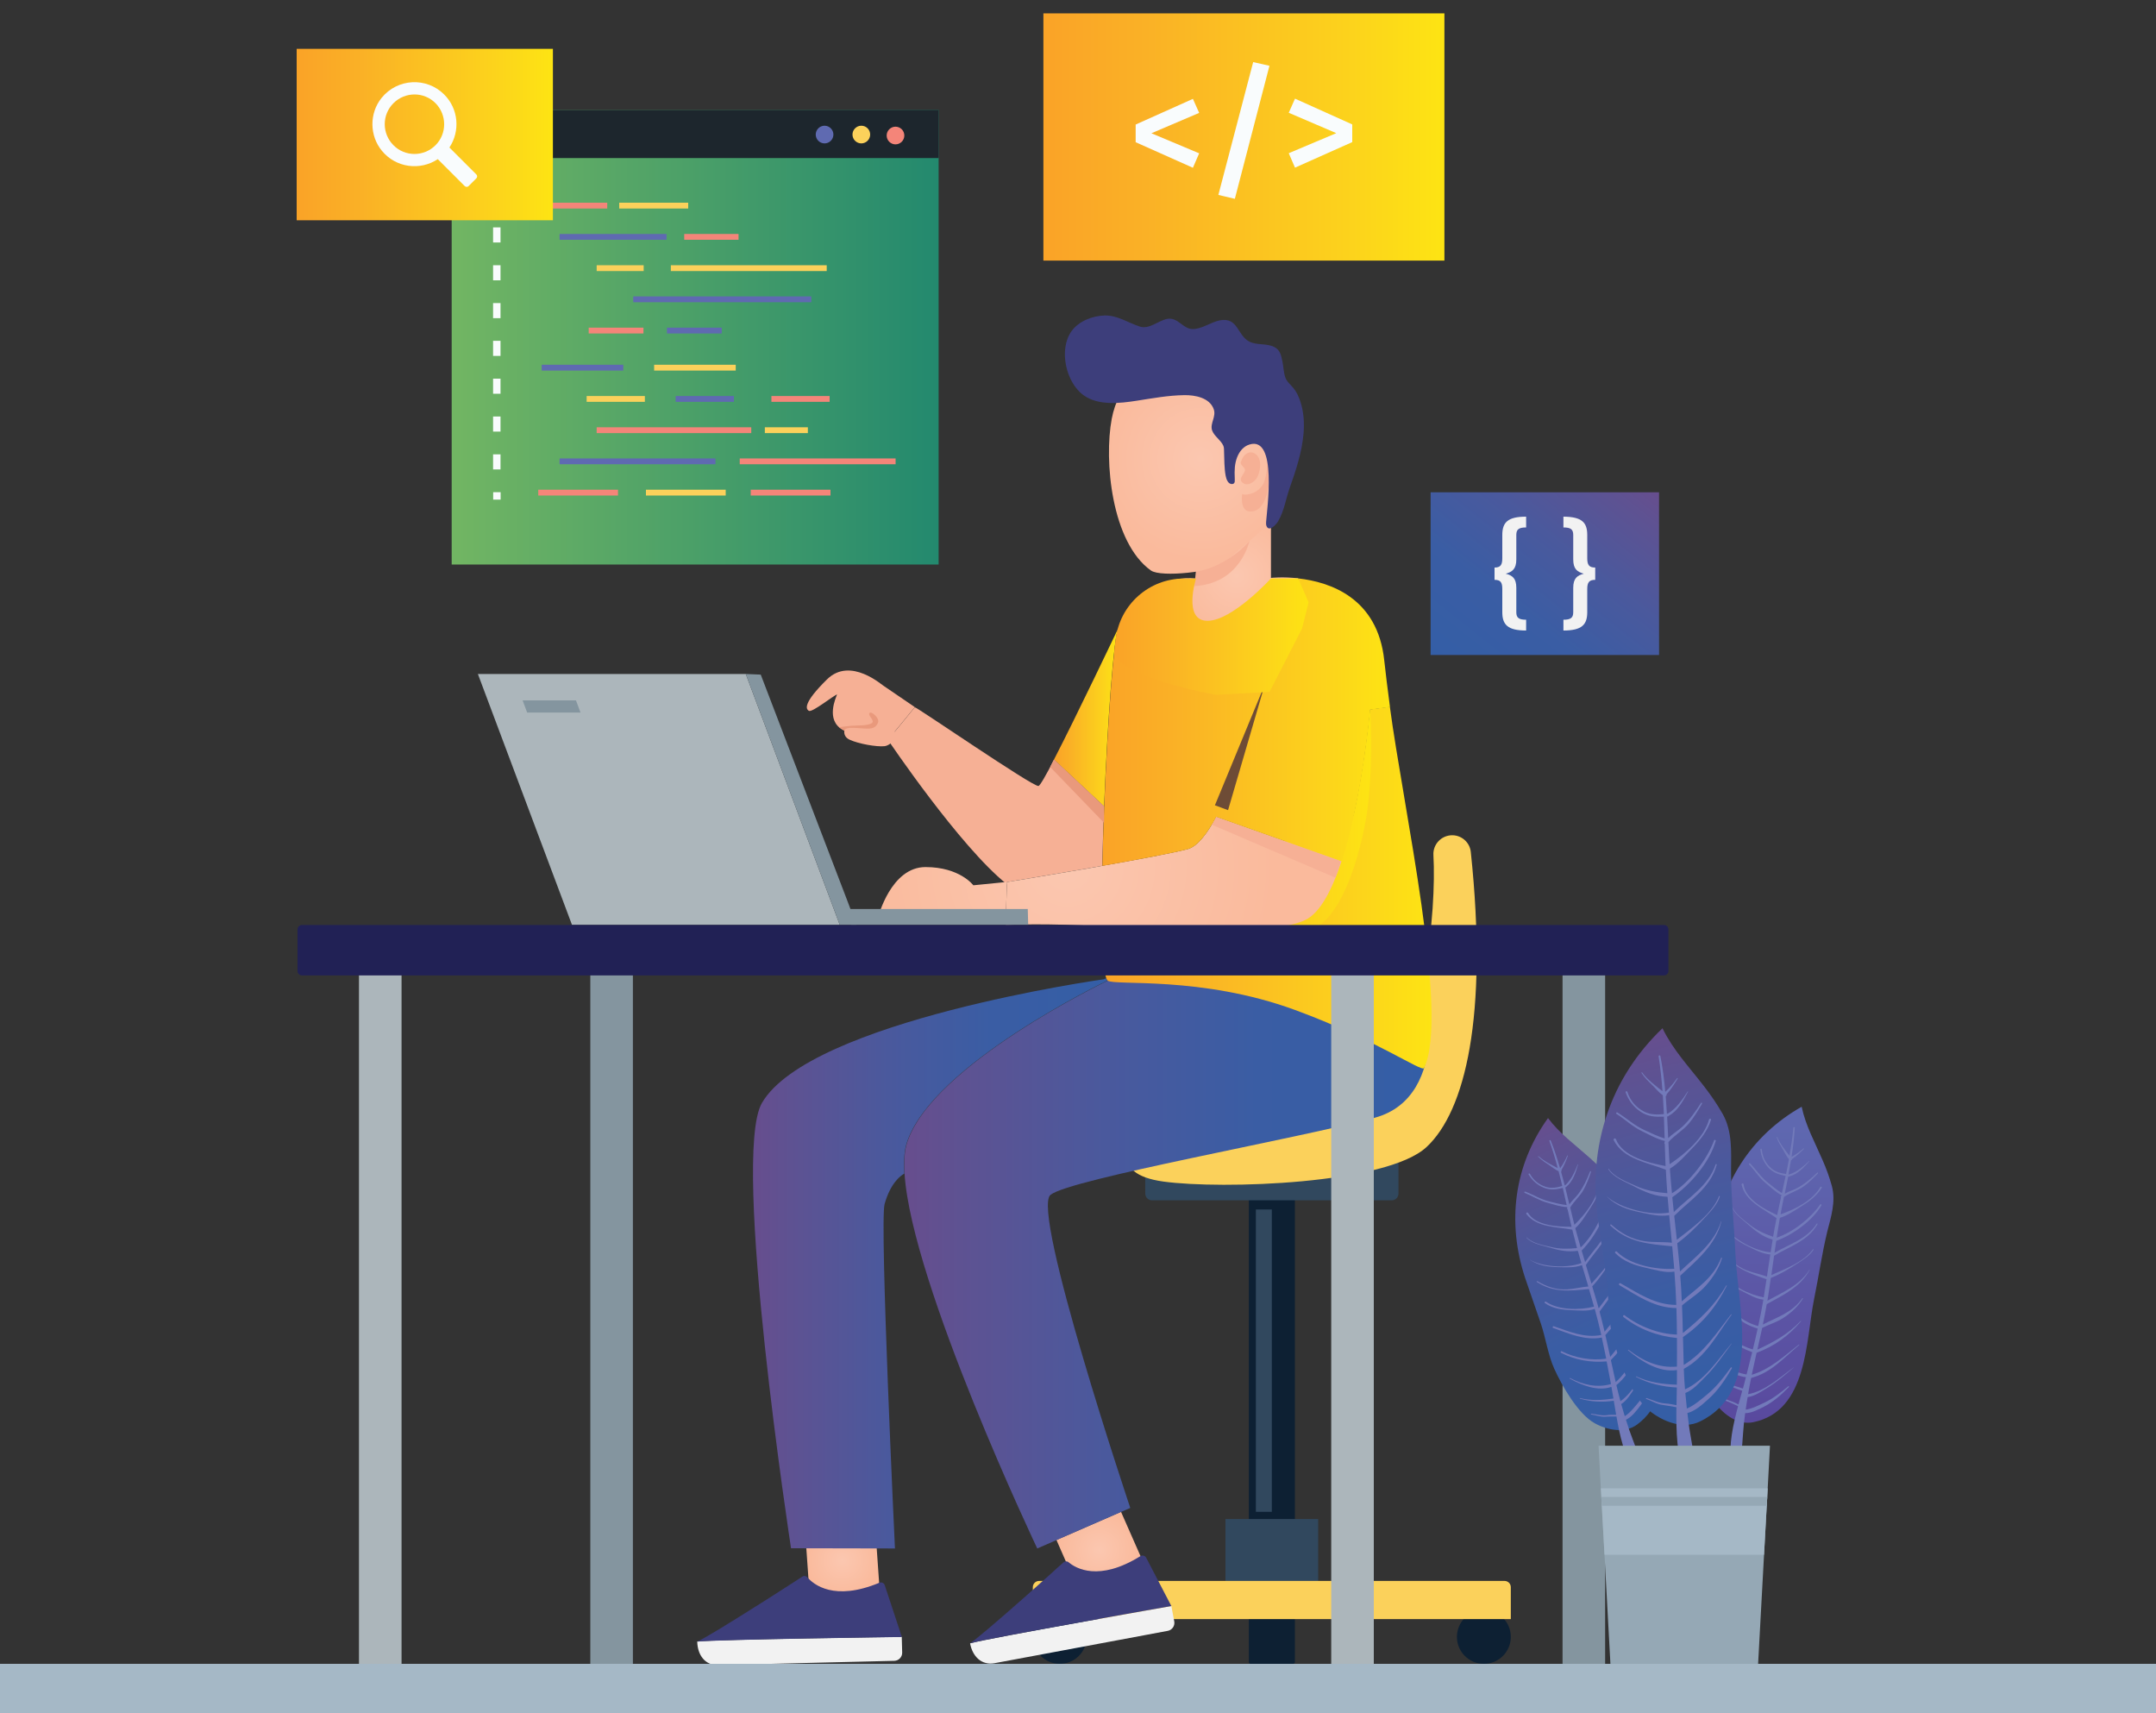 <svg xmlns="http://www.w3.org/2000/svg" xmlns:xlink="http://www.w3.org/1999/xlink" id="Layer_1" x="0px" y="0px" viewBox="0 0 2000 1588.9" style="enable-background:new 0 0 2000 1588.9;" xml:space="preserve"><rect x="0" y="0" width="2000" height="1588.9" fill="#333333" stroke="none"/><style type="text/css">	.st0{fill:url(#SVGID_1_);}	.st1{fill:#1D262D;}	.st2{fill:#5F6AB1;}	.st3{fill:#FBD15B;}	.st4{fill:#F48579;}	.st5{fill:#F9FCFD;}	.st6{fill:url(#SVGID_2_);}	.st7{fill:url(#SVGID_3_);}	.st8{fill:#F2F2F2;}	.st9{fill:url(#SVGID_4_);}	.st10{fill:url(#SVGID_5_);}	.st11{fill:url(#SVGID_6_);}	.st12{fill:#F6B095;}	.st13{fill:#3D3E7B;}	.st14{fill:#0D2033;}	.st15{fill:#31485E;}	.st16{fill:url(#SVGID_7_);}	.st17{fill:url(#SVGID_8_);}	.st18{fill:url(#SVGID_9_);}	.st19{fill:url(#SVGID_10_);}	.st20{fill:url(#SVGID_11_);}	.st21{fill:url(#SVGID_12_);}	.st22{fill:url(#SVGID_13_);}	.st23{fill:url(#SVGID_14_);}	.st24{fill:#E9997C;}	.st25{fill:url(#SVGID_15_);}	.st26{fill:url(#SVGID_16_);}	.st27{fill:#6E4C36;}	.st28{fill:url(#SVGID_17_);}	.st29{fill:#ACB6BB;}	.st30{fill:#84959F;}	.st31{fill:none;}	.st32{fill:#212155;}	.st33{fill:#A5B8C6;}	.st34{fill:url(#SVGID_18_);}	.st35{fill:#727ABA;}	.st36{fill:url(#SVGID_19_);}	.st37{fill:url(#SVGID_20_);}	.st38{fill:#95A8B5;}</style><g>	<g>		<g>			<g>									<linearGradient id="SVGID_1_" gradientUnits="userSpaceOnUse" x1="419" y1="1289.623" x2="870.7" y2="1289.623" gradientTransform="matrix(1 0 0 -1 0 1602.446)">					<stop offset="1.229091e-02" style="stop-color:#71B563"></stop>					<stop offset="1" style="stop-color:#23896E"></stop>				</linearGradient>				<rect x="419" y="102" class="st0" width="451.7" height="421.6"></rect>			</g>			<g>				<rect x="419" y="102" class="st1" width="451.7" height="44.6"></rect>			</g>			<g>				<g>					<path class="st2" d="M773.1,124.8c0,4.5-3.7,8.2-8.2,8.2s-8.2-3.7-8.2-8.2s3.7-8.2,8.2-8.2      C769.4,116.6,773.1,120.3,773.1,124.8z"></path>				</g>				<g>					<path class="st3" d="M807.2,124.8c0,4.5-3.7,8.2-8.2,8.2s-8.2-3.7-8.2-8.2s3.7-8.2,8.2-8.2      C803.6,116.6,807.2,120.3,807.2,124.8z"></path>				</g>				<g>					<path class="st4" d="M838.9,125.7c0,4.5-3.7,8.2-8.2,8.2s-8.2-3.7-8.2-8.2s3.7-8.2,8.2-8.2S838.9,121.1,838.9,125.7z"></path>				</g>			</g>			<g>				<g>					<g>						<rect x="499.3" y="188" class="st4" width="64" height="5.4"></rect>					</g>					<g>						<rect x="574.4" y="188" class="st3" width="64" height="5.4"></rect>					</g>					<g>						<rect x="519.1" y="217" class="st2" width="99.2" height="5.4"></rect>					</g>					<g>						<rect x="634.7" y="217" class="st4" width="50.4" height="5.4"></rect>					</g>					<g>						<rect x="553.5" y="246" class="st3" width="43.6" height="5.4"></rect>					</g>					<g>						<rect x="622.3" y="246" class="st3" width="144.6" height="5.4"></rect>					</g>					<g>						<rect x="587.4" y="274.9" class="st2" width="165.2" height="5.4"></rect>					</g>					<g>						<rect x="546.1" y="303.9" class="st4" width="50.8" height="5.4"></rect>					</g>					<g>						<rect x="618.7" y="303.9" class="st2" width="50.8" height="5.4"></rect>					</g>				</g>				<g>					<g>						<rect x="499.3" y="454.2" class="st4" width="74" height="5.4"></rect>					</g>					<g>						<rect x="599.2" y="454.2" class="st3" width="74" height="5.4"></rect>					</g>					<g>						<rect x="696.4" y="454.2" class="st4" width="74" height="5.4"></rect>					</g>					<g>						<rect x="519.1" y="425.2" class="st2" width="144.6" height="5.4"></rect>					</g>					<g>						<rect x="686.2" y="425.2" class="st4" width="144.6" height="5.4"></rect>					</g>					<g>						<rect x="553.5" y="396.3" class="st4" width="143.4" height="5.4"></rect>					</g>					<g>						<rect x="709.5" y="396.3" class="st3" width="39.9" height="5.4"></rect>					</g>					<g>						<rect x="544.2" y="367.3" class="st3" width="54" height="5.4"></rect>					</g>					<g>						<rect x="626.8" y="367.3" class="st2" width="54" height="5.4"></rect>					</g>					<g>						<rect x="715.6" y="367.3" class="st4" width="54" height="5.4"></rect>					</g>					<g>						<rect x="606.8" y="338.3" class="st3" width="75.7" height="5.4"></rect>					</g>					<g>						<rect x="502.5" y="338.3" class="st2" width="75.7" height="5.4"></rect>					</g>				</g>			</g>			<g>				<g>					<g>						<rect x="457.5" y="182.9" class="st5" width="6.9" height="6.9"></rect>					</g>				</g>				<g>					<g>						<path class="st5" d="M464.3,435.4h-6.9v-14h6.9V435.4z M464.3,400.3h-6.9v-14h6.9V400.3z M464.3,365.2h-6.9v-14h6.9V365.2z        M464.3,330.1h-6.9v-14h6.9V330.1z M464.3,295.1h-6.9v-14h6.9V295.1z M464.3,260h-6.9v-14h6.9V260z M464.3,224.9h-6.9v-14h6.9       V224.9z"></path>					</g>				</g>				<g>					<g>						<rect x="457.5" y="456.5" class="st5" width="6.9" height="6.9"></rect>					</g>				</g>			</g>		</g>		<g>			<g>									<linearGradient id="SVGID_2_" gradientUnits="userSpaceOnUse" x1="967.9" y1="1475.373" x2="1339.9" y2="1475.373" gradientTransform="matrix(1 0 0 -1 0 1602.446)">					<stop offset="1.385225e-07" style="stop-color:#FAA327"></stop>					<stop offset="0.254" style="stop-color:#FAB126"></stop>					<stop offset="0.769" style="stop-color:#FCD31C"></stop>					<stop offset="1" style="stop-color:#FDE413"></stop>				</linearGradient>				<rect x="967.9" y="12.4" class="st6" width="372" height="229.3"></rect>			</g>			<g>				<path class="st5" d="M1112.4,104.7l-44.3,18.9l44.3,18.6l-5.8,13.4l-53.1-23.7v-16.4l53.1-23.8L1112.4,104.7z"></path>				<path class="st5" d="M1177.6,61l-32.1,123.4l-15.3-3.6l32.3-123.2L1177.6,61z"></path>				<path class="st5" d="M1254.4,115.4v16.4l-53.1,23.7l-5.8-13.4l44.1-18.6l-44.1-18.9l5.8-13.1L1254.4,115.4z"></path>			</g>		</g>		<g>			<g>									<linearGradient id="SVGID_3_" gradientUnits="userSpaceOnUse" x1="1510.706" y1="1168.267" x2="1355.394" y2="972.479" gradientTransform="matrix(1 0 0 -1 0 1602.446)">					<stop offset="1.229066e-02" style="stop-color:#664E8E"></stop>					<stop offset="0.106" style="stop-color:#5E5292"></stop>					<stop offset="0.382" style="stop-color:#4A599D"></stop>					<stop offset="0.672" style="stop-color:#3A5DA4"></stop>					<stop offset="0.993" style="stop-color:#345EA6"></stop>				</linearGradient>				<rect x="1327.1" y="456.6" class="st7" width="211.9" height="150.9"></rect>			</g>			<g>				<path class="st8" d="M1415.7,489.2c-6.8,0-9.1,1.8-9.1,6.9v22.7c0,8.9-3.7,11.6-9.8,13.3c6.2,1.6,9.8,4.3,9.8,13.1v22.7     c0,5.1,2.4,6.9,9.1,6.9v10c-17.2,0-22.1-5.5-22.1-17v-21.5c0-6.2-1.6-8.5-7.2-8.5v-11.4c5.6,0,7.2-2.5,7.2-8.7v-21.5     c0-11.6,4.9-17,22.1-17V489.2z"></path>				<path class="st8" d="M1472.4,496.2v21.5c0,6.2,1.6,8.7,7.4,8.7v11.4c-5.7,0-7.4,2.4-7.4,8.5v21.5c0,11.5-4.9,17-22.1,17v-10     c6.7,0,9.1-1.8,9.1-6.9v-22.7c0-8.8,3.7-11.5,9.8-13.1c-6.2-1.7-9.8-4.4-9.8-13.3v-22.7c0-5.1-2.3-6.9-9.1-6.9v-10     C1467.6,479.3,1472.4,484.7,1472.4,496.2z"></path>			</g>		</g>		<g>			<g>									<linearGradient id="SVGID_4_" gradientUnits="userSpaceOnUse" x1="275.2" y1="1477.623" x2="512.9" y2="1477.623" gradientTransform="matrix(1 0 0 -1 0 1602.446)">					<stop offset="1.385225e-07" style="stop-color:#FAA327"></stop>					<stop offset="0.254" style="stop-color:#FAB126"></stop>					<stop offset="0.769" style="stop-color:#FCD31C"></stop>					<stop offset="1" style="stop-color:#FDE413"></stop>				</linearGradient>				<rect x="275.2" y="45.3" class="st9" width="237.7" height="159"></rect>			</g>			<g>				<g>					<path class="st5" d="M353.9,90.9c-11.4,14.2-11.2,35,0.4,49c13.1,15.9,35.6,18.5,51.8,7.7l24.9,24.9c1.1,1.1,2.8,1.1,3.8,0l7-7      c1.1-1.1,1.1-2.8,0-3.8l-24.9-24.9c10.1-15.2,8.5-35.9-4.9-49.2C395.8,71.4,368.7,72.5,353.9,90.9z M404,134.7      c-10.8,10.8-28.3,10.8-39,0c-10.8-10.8-10.8-28.3,0-39c10.8-10.8,28.3-10.8,39,0S414.7,124,404,134.7z"></path>				</g>			</g>		</g>		<g>			<g>									<radialGradient id="SVGID_5_" cx="1147.289" cy="1068.523" r="59.871" gradientTransform="matrix(1 0 0 -1 0 1602.446)" gradientUnits="userSpaceOnUse">					<stop offset="0" style="stop-color:#FBC7B0"></stop>					<stop offset="1" style="stop-color:#FABA9C"></stop>				</radialGradient>				<path class="st10" d="M1204.3,536.4c-0.5,5.3-7.7,60.1-64.1,60.1c-59.2,0-49.3-58.6-49.3-58.6l-0.1-0.4c5.8-1.2,12-1.6,18.6-0.9     v-27.7l67.2-37.6h2.4V536C1179.1,536,1189.7,534.7,1204.3,536.4z"></path>				<g>					<g id="XMLID_43_">						<g>															<radialGradient id="SVGID_6_" cx="1068.282" cy="1079.92" r="94.365" gradientTransform="matrix(0.978 -0.21 -0.21 -0.978 295.705 1706.131)" gradientUnits="userSpaceOnUse">								<stop offset="0" style="stop-color:#FBC7B0"></stop>								<stop offset="1" style="stop-color:#FABA9C"></stop>							</radialGradient>							<path class="st11" d="M1171.7,347.4c9.5,9.7,16.7,22.2,20.2,37.4c6.5,28.5,0.4,58.6-7.9,86c-1.4,4.7-3,9.4-5.9,13.4        c-2.1,2.8-4.7,5.1-7.4,7.4c-11.9,10.4-23.9,20.8-35.8,31.3c-8.1,7.1-57.8,13-67.3,6.2c-36.6-26.2-43.6-102-36.3-140.7        C1043.4,324.1,1126,301.1,1171.7,347.4z"></path>						</g>					</g>					<path class="st12" d="M1151.1,429.7c0.5-6.2,6.8-13,13.2-8.9c6.6,4.2,5.1,15.1,2.3,21.2c-2.1,4.7-9.3,9.9-14.2,5.5      c-4.1-3.7,2.3-8.1,2.5-11.4c0.2-3-5.9-5.2-3.4-8.5"></path>					<path class="st12" d="M1152.3,458.3c6.7,2,18-3.1,20.8-12.4c2.9-9.3,2.6-19.9,2.6-19.9s3.4,8.4,1.6,21.9s-6.5,26.4-17.1,26.6      C1149.6,474.7,1152.3,458.3,1152.3,458.3z"></path>					<path class="st13" d="M1144.1,448.7c-0.2,0.1-0.5,0.2-0.7,0.2c-4.1,0.6-5.8-4.4-6.4-7.5c-1.4-7.3-1.2-14.7-1.5-22.1      c-0.1-1.8,0.1-4.2-0.7-5.9c-2.3-5.3-8.5-8.8-10.4-14.2c-2.2-6.4,4-12.7,1.5-19.7c-3.8-10.7-17.5-13.2-27.4-13      c-14.9,0.2-29.4,2.9-44.2,5.2c-15.5,2.4-35.4,4.7-49.1-5.1c-16.5-11.8-23.4-42.7-11.1-59.6c6.7-9.2,19.4-14.1,30.6-14.4      c11.8-0.3,21.8,6.8,32.7,10.3c8.6,2.8,17-5.4,25.1-7.1c10.1-2,14.5,9,23.4,9.4c8.7,0.3,17.3-6.5,25.8-8.1      c16.9-3.1,15.9,13.9,27.2,19.7c7,3.6,16.2,1.4,23.3,5.1c5.4,2.8,6.2,7.7,7.4,13.2c1,4.8,1.1,10.3,2.7,14.9      c1.4,4.1,4.9,6.7,7.5,9.9c2.9,3.5,4.8,7.6,6.3,12c3.3,9.7,4,20.2,3.1,30.4c-1.5,17.1-7,33.9-12.7,49.9      c-3.7,10.4-5.1,21.3-10.8,31.2c-1.5,2.7-8.3,10.4-10.8,4.6c-0.5-1.2-0.5-2.6-0.4-4c0.7-10.8,10.8-80-15.5-71.7      c-5.5,1.7-9.2,6.3-11.3,11.6c-2.5,6.3-2.6,12.6-2.3,19.2c0,0.9,0.1,1.9,0,2.8C1145.5,446.9,1145.2,448.1,1144.1,448.7z"></path>				</g>			</g>			<path class="st12" d="M1109.5,530.2c29.8-4.8,49.5-28.4,49.5-28.4s-8.1,39.7-51.3,41.8L1109.5,530.2z"></path>			<g>				<path class="st14" d="M1158.5,1071.9h42.7v415.8c0,0.9-0.7,1.6-1.6,1.6h-39.5c-0.9,0-1.6-0.7-1.6-1.6V1071.9z"></path>				<path class="st15" d="M1062.3,1077.7h235v29.3c0,3.5-2.8,6.3-6.3,6.3h-222.3c-3.5,0-6.3-2.8-6.3-6.3L1062.3,1077.7     L1062.3,1077.7z"></path>				<g>					<path class="st14" d="M1158.5,1440.7h42.7v100.9c0,0.9-0.7,1.6-1.6,1.6h-39.5c-0.9,0-1.6-0.7-1.6-1.6V1440.7z"></path>					<path class="st14" d="M958.1,1518.2c0,13.8,11.2,25,25,25s25-11.2,25-25s-11.2-25-25-25S958.1,1504.4,958.1,1518.2z"></path>					<path class="st14" d="M1351.5,1518.2c0,13.8,11.2,25,25,25s25-11.2,25-25s-11.2-25-25-25S1351.5,1504.4,1351.5,1518.2z"></path>					<rect x="1136.8" y="1408.9" class="st15" width="86" height="75.1"></rect>					<path class="st3" d="M958.1,1501.7h443.4v-29.6c0-3.2-2.6-5.8-5.8-5.8H963.9c-3.2,0-5.8,2.6-5.8,5.8L958.1,1501.7L958.1,1501.7      z"></path>				</g>				<rect x="1165" y="1121.8" class="st15" width="14.8" height="280.4"></rect>			</g>			<path class="st3" d="M1347.7,774.7c-10.3-0.3-18.6,8.2-18,18.4c2.9,50.9-7.9,175-55.3,217.4c-58,51.8-222.2,44.7-222.2,44.7    s-27.1,33.3,27.1,40.7c54.3,7.4,207.2,2.5,244.1-32.1c35.8-33.4,57.1-121,41-273.4C1363.6,781.8,1356.5,775,1347.7,774.7    L1347.7,774.7z"></path>			<g id="XMLID_42_">				<g>											<radialGradient id="SVGID_7_" cx="1019.75" cy="164.823" r="37.638" gradientTransform="matrix(1 0 0 -1 0 1602.446)" gradientUnits="userSpaceOnUse">						<stop offset="0" style="stop-color:#FBC7B0"></stop>						<stop offset="1" style="stop-color:#FABA9C"></stop>					</radialGradient>					<polygon class="st16" points="1039.9,1402.2 1059.5,1446.7 999.6,1473 980,1428.3      "></polygon>											<linearGradient id="SVGID_8_" gradientUnits="userSpaceOnUse" x1="838.826" y1="430.723" x2="1326.676" y2="430.723" gradientTransform="matrix(1 0 0 -1 0 1602.446)">						<stop offset="1.229066e-02" style="stop-color:#664E8E"></stop>						<stop offset="0.106" style="stop-color:#5E5292"></stop>						<stop offset="0.382" style="stop-color:#4A599D"></stop>						<stop offset="0.672" style="stop-color:#3A5DA4"></stop>						<stop offset="0.993" style="stop-color:#345EA6"></stop>					</linearGradient>					<path class="st17" d="M1322.2,907.2c-3.7,7.4-269.6,0.1-294.7,2.4c0,0-162.8,77.7-186.1,150.4c-2.4,7.3-3,17-2.3,28.6      c6.5,102.4,123.1,347.6,123.1,347.6l17.9-7.8l59.9-26.1l8.5-3.7c0,0-92.5-275.6-74-290.4s228.1-51.8,300.8-71.5      C1348.1,1016.9,1322.2,907.2,1322.2,907.2z"></path>											<radialGradient id="SVGID_9_" cx="781.4" cy="155.373" r="34.283" gradientTransform="matrix(1 0 0 -1 0 1602.446)" gradientUnits="userSpaceOnUse">						<stop offset="0" style="stop-color:#FBC7B0"></stop>						<stop offset="1" style="stop-color:#FABA9C"></stop>					</radialGradient>					<polygon class="st18" points="811.7,1413.6 816.4,1480.6 751.1,1480.6 746.4,1413.5      "></polygon>											<linearGradient id="SVGID_10_" gradientUnits="userSpaceOnUse" x1="698.505" y1="430.673" x2="1027.3" y2="430.673" gradientTransform="matrix(1 0 0 -1 0 1602.446)">						<stop offset="1.229066e-02" style="stop-color:#664E8E"></stop>						<stop offset="0.106" style="stop-color:#5E5292"></stop>						<stop offset="0.382" style="stop-color:#4A599D"></stop>						<stop offset="0.672" style="stop-color:#3A5DA4"></stop>						<stop offset="0.993" style="stop-color:#345EA6"></stop>					</linearGradient>					<path class="st19" d="M1026.1,907.3l-2.4,1c0,0-272.5,38.2-316.9,114.7c-28.9,49.7,27,413,27,413l96.4,0.2      c0,0-14.4-302.6-9.6-319.5c5.4-19.2,14.6-26.2,18.3-28.2c-0.7-11.5-0.1-21.2,2.3-28.6c23.4-72.7,186.1-150.4,186.1-150.4      C1026.9,909.2,1026.5,908.4,1026.1,907.3z"></path>											<linearGradient id="SVGID_11_" gradientUnits="userSpaceOnUse" x1="1022.2" y1="779.186" x2="1327.987" y2="779.186" gradientTransform="matrix(1 0 0 -1 0 1602.446)">						<stop offset="1.385225e-07" style="stop-color:#FAA327"></stop>						<stop offset="0.254" style="stop-color:#FAB126"></stop>						<stop offset="0.769" style="stop-color:#FCD31C"></stop>						<stop offset="1" style="stop-color:#FDE413"></stop>					</linearGradient>					<path class="st20" d="M1289.3,655.5L1271,658c0,0-4.4,49.3-15.3,98.5l-227.6,86.4l-3.1,16.5c-1-0.1-1.9-0.1-2.8-0.2      c0.1,3.4,0.1,6.7,0.2,9.8c0.5,19,1.8,32.7,3.8,38.2c0.4,1.1,0.8,1.9,1.3,2.3c6.2,5,86.7-4.7,173.7,27.2      c75.5,27.7,117.8,58,119.8,53.9C1344.7,941.4,1301.5,747.9,1289.3,655.5z"></path>											<linearGradient id="SVGID_12_" gradientUnits="userSpaceOnUse" x1="1022.1" y1="837.533" x2="1271.91" y2="837.533" gradientTransform="matrix(1 0 0 -1 0 1602.446)">						<stop offset="1.385225e-07" style="stop-color:#FAA327"></stop>						<stop offset="0.254" style="stop-color:#FAB126"></stop>						<stop offset="0.769" style="stop-color:#FCD31C"></stop>						<stop offset="1" style="stop-color:#FDE413"></stop>					</linearGradient>					<path class="st21" d="M1265.5,768.4c-6.1,29.1-21.8,87.2-52.5,94.9c-40.2,10.2-117.9,9.7-190.7,5.8c-0.1-3.1-0.1-6.4-0.2-9.8      c0.9,0.1,1.8,0.1,2.8,0.2l3.1-16.5l227.6-86.4c10.9-49.3,15.3-98.5,15.3-98.5s0,0.3,0.1,0.8      C1271.5,666.5,1274.6,725.4,1265.5,768.4z"></path>											<linearGradient id="SVGID_13_" gradientUnits="userSpaceOnUse" x1="977.7" y1="937.073" x2="1037.3" y2="937.073" gradientTransform="matrix(1 0 0 -1 0 1602.446)">						<stop offset="1.385225e-07" style="stop-color:#FAA327"></stop>						<stop offset="0.254" style="stop-color:#FAB126"></stop>						<stop offset="0.769" style="stop-color:#FCD31C"></stop>						<stop offset="1" style="stop-color:#FDE413"></stop>					</linearGradient>					<path class="st22" d="M1037.3,582.8c-4.1,7.4-9.9,86.6-13.1,165.1l-46.5-43.4C997.5,666.3,1037.3,582.8,1037.3,582.8z"></path>					<path class="st12" d="M1009.4,805.4c-39.3,6.8-75.4,12.7-75.4,12.7l-0.1,1.9c-43.7-34.9-110.2-133.8-110.2-133.8      s19.9-23.9,24.9-30.2c0.7-1,109.2,73.7,114.7,73c1.4-0.1,7-9.9,14.4-24.4l46.5,43.4c-0.7,18.7-1.3,37.4-1.7,55      C1018.2,803.8,1013.8,804.6,1009.4,805.4z"></path>											<radialGradient id="SVGID_14_" cx="990.081" cy="798.528" r="191.909" gradientTransform="matrix(1 0 0 -1 0 1602.446)" gradientUnits="userSpaceOnUse">						<stop offset="0" style="stop-color:#FBC7B0"></stop>						<stop offset="1" style="stop-color:#FABA9C"></stop>					</radialGradient>					<path class="st23" d="M934.1,818l-1,32.4H814.7c0,0,11.8-46.2,43.8-46.2s44.4,16.9,44.4,16.9L934.1,818z"></path>					<path class="st12" d="M847.7,655.2l0.9,0.7c-5,6.3-24.9,30.2-24.9,30.2l-12.4-8.7c0,0-13.6,8.3-29.4-0.4      c-16.5-9-6.3-30.3-5.4-32.9c-3.2,0.9-23,16.9-26.1,15.2s-5.4-7.3,16.7-29.1c22-21.8,52.1,6.2,53,6.2L847.7,655.2z"></path>					<path class="st12" d="M784.5,673.3c0,0-4.8,8.9,3.7,12.8c8.5,3.9,25,6.7,32.1,6s12.7-10.6,12.7-10.6l-21.5-20.1h-17.2      L784.5,673.3z"></path>					<path class="st24" d="M783.2,677.7c1.3-4.4,13.5-2,21-1.9c5.6,0.1,8.6-1.3,10.3-5.6c1.7-4.2-6.4-11-7.9-8.9      c-1.6,2.1,2.9,5.1,3,7.9c0.1,2.8-7.9,3.7-14.2,3.7c-6.2,0-17,1.6-17,1.6L783.2,677.7z"></path>				</g>			</g>							<radialGradient id="SVGID_15_" cx="990.081" cy="798.528" r="191.908" gradientTransform="matrix(1 0 0 -1 0 1602.446)" gradientUnits="userSpaceOnUse">				<stop offset="0" style="stop-color:#FBC7B0"></stop>				<stop offset="1" style="stop-color:#FABA9C"></stop>			</radialGradient>			<path class="st25" d="M1244.1,798.6l-115.9-41.1c-8.4,15.8-17.5,27.6-26.4,30c-13.5,3.6-46.2,9.7-79.2,15.5    c-4.4,0.8-8.7,1.6-13.1,2.4c-39.3,6.8-75.4,12.7-75.4,12.7L934,820v1.3l-0.9,29.2v7.4c0,0,39.4-2,89,1.5    c69.5,5,159.1,7.9,188.7-6.1c13.9-6.6,25-28.2,33.7-54.8C1244.4,798.5,1244.3,798.6,1244.1,798.6z"></path>			<polygon class="st12" points="1128.2,757.6 1244.1,798.6 1238.9,814.1 1124.1,764.9    "></polygon>							<linearGradient id="SVGID_16_" gradientUnits="userSpaceOnUse" x1="1022.6" y1="932.623" x2="1289.4" y2="932.623" gradientTransform="matrix(1 0 0 -1 0 1602.446)">				<stop offset="1.385225e-07" style="stop-color:#FAA327"></stop>				<stop offset="0.254" style="stop-color:#FAB126"></stop>				<stop offset="0.769" style="stop-color:#FCD31C"></stop>				<stop offset="1" style="stop-color:#FDE413"></stop>			</linearGradient>			<path class="st26" d="M1128.2,757.6c-8.4,15.8-17.5,27.6-26.4,30c-13.5,3.6-46.2,9.7-79.2,15.5c0.4-17.7,1-36.3,1.7-55    c3.2-78.6,9-157.7,13.1-165.1c6.7-12.4,24.9-39.2,53.6-45.4l0.1,0.4c0,0-9.9,58.6,49.3,58.6c56.4,0,63.6-54.8,64.1-60.1    c29,3.3,73.5,17.8,79.6,76.1c1.3,11.5,3,26.3,5.3,43.1l-18.3,2.5c0,0-7.4,82.1-26.4,140.3c-0.1,0.1-0.3,0.1-0.4,0.2L1128.2,757.6    z"></path>			<polygon class="st27" points="1127,746.9 1173.3,634.8 1139.2,751.4    "></polygon>							<linearGradient id="SVGID_17_" gradientUnits="userSpaceOnUse" x1="1033.852" y1="1011.973" x2="1213.9" y2="1011.973" gradientTransform="matrix(1 0 0 -1 0 1602.446)">				<stop offset="1.385225e-07" style="stop-color:#FAA327"></stop>				<stop offset="0.254" style="stop-color:#FAB126"></stop>				<stop offset="0.769" style="stop-color:#FCD31C"></stop>				<stop offset="1" style="stop-color:#FDE413"></stop>			</linearGradient>			<path class="st28" d="M1204.3,536.4h-25.2c0,0-35.9,39.4-59,39.4s-10.6-39.2-10.6-39.2h-11.3c-32.3,0-59.6,24.3-63.2,56.4    c-0.4,3.7-0.8,7.2-1.1,10.3c-2.5,23.8,94.1,41.2,94.1,41.2l49.7-2.8l30.2-58.9l6-24.1L1204.3,536.4z"></path>			<g>				<g>					<g id="XMLID_39_">						<g>							<path class="st8" d="M899.9,1524.2c2.2,12.1,10.6,20.6,22.7,18.4l160.7-30c4.1-0.8,6.7-4.7,6-8.7l-2.7-14.3        C1086.6,1489.7,917.6,1519.2,899.9,1524.2L899.9,1524.2z"></path>							<path class="st13" d="M947.7,1483.8c1.7-1.5,3.3-2.9,5-4.4c3.2-2.9,6.4-5.7,9.4-8.4c1.6-1.4,3.2-2.9,4.7-4.2        c2.9-2.6,5.7-5.1,8.2-7.3c1.8-1.6,3.4-3.1,4.9-4.5c2.7-2.5,5-4.5,6.6-5.9c1.4-1.2,3.4-1.3,4.8-0.1c6.6,5.6,28,18.3,66.6-5.7        c1.8-1.1,4.3-0.5,5.3,1.4l23.4,44.9c0,0-169,29.6-186.7,34.5C905.6,1520.5,927.2,1501.9,947.7,1483.8z"></path>						</g>					</g>				</g>			</g>			<g>				<g>					<g id="XMLID_44_">						<g>							<path class="st8" d="M646.8,1522.7c0.3,12.3,7.2,22,19.4,21.7l163.4-4c4.1-0.1,7.4-3.5,7.3-7.7l-0.4-14.5        c0,0-171.5,2.3-189.9,4.3L646.8,1522.7z"></path>							<path class="st13" d="M700.5,1490.3c1.9-1.2,3.7-2.3,5.6-3.5c3.6-2.3,7.2-4.6,10.7-6.8c1.8-1.2,3.6-2.3,5.3-3.4        c3.3-2.1,6.4-4.1,9.2-5.9c2-1.3,3.9-2.5,5.6-3.6c3.1-2,5.6-3.6,7.4-4.8c1.5-1,3.5-0.7,4.7,0.7c5.6,6.5,24.7,22.5,66.7,5        c2-0.8,4.3,0.1,5,2.2l15.9,48.1c0,0-171.5,2.3-189.9,4.3C653.1,1519.9,677.4,1504.9,700.5,1490.3z"></path>						</g>					</g>				</g>			</g>			<g>				<polygon class="st29" points="530.6,857.8 443.3,625.1 691.8,625.1 779,857.8     "></polygon>				<polygon class="st30" points="794.4,857.8 779,857.8 691.8,625.1 705.7,625.7 786.4,836.4     "></polygon>				<polyline class="st31" points="456.7,832.7 457.9,832.7 769.5,832.7     "></polyline>				<g>					<path class="st30" d="M789.6,857.8h164.2l-0.4-14.7c0,0-164.3,0-167.1,0"></path>				</g>			</g>			<g>				<g>					<rect x="1449.5" y="902.2" class="st30" width="39.5" height="649.4"></rect>				</g>				<g>					<rect x="1234.9" y="902.2" class="st29" width="39.5" height="649.4"></rect>				</g>				<g>					<rect x="547.6" y="902.2" class="st30" width="39.5" height="649.4"></rect>				</g>				<g>					<rect x="333" y="902.2" class="st29" width="39.5" height="649.4"></rect>				</g>				<path class="st32" d="M1543.6,904.7H280.1c-2.3,0-4.1-1.9-4.1-4.1V862c0-2.3,1.9-4.1,4.1-4.1h1263.5c2.3,0,4.1,1.9,4.1,4.1v38.6     C1547.7,902.8,1545.9,904.7,1543.6,904.7z"></path>			</g>			<polygon class="st30" points="484.8,649.6 489,660.9 538.5,660.9 534.3,649.6    "></polygon>			<polygon class="st24" points="977.7,704.5 974.2,711.4 1024.2,763.2 1024.2,748    "></polygon>		</g>	</g>	<g>		<rect y="1543.2" class="st33" width="2000" height="45.7"></rect>		<g>			<g>									<linearGradient id="SVGID_18_" gradientUnits="userSpaceOnUse" x1="1131.413" y1="371.526" x2="949.261" y2="141.903" gradientTransform="matrix(0.783 -0.622 -0.622 -0.783 984.182 2020.751)">					<stop offset="0" style="stop-color:#5F6AB1"></stop>					<stop offset="1" style="stop-color:#59499E"></stop>				</linearGradient>				<path class="st34" d="M1682.9,1204.5c-7.9,38.6-5.6,104.2-56.6,114.6c-13.7,2.8-27-6.7-35-17.6c-10.4-14.3-12.9-44.5-12.8-61.8     c0.1-13.7,4.8-29,6.3-42.8c1.6-14.9,2.9-29.9,4.7-44.8c6.3-53.8,34.4-98.8,81.8-125.6c3.7,17.6,12.1,32.6,19.4,49.5     c3.4,7.7,6.4,15.9,8.6,24c3.9,14.3-0.8,28.8-4.3,42.5C1690.1,1162.8,1687.1,1184,1682.9,1204.5z"></path>				<path class="st35" d="M1617.7,1320.4c0.4-3.2,0.8-6.5,1.2-9.7c6.1,0,12.4-3.5,17.6-6.1c8.9-4.6,16.1-11.2,23-18.2     c0.4-0.4-0.3-1-0.7-0.6c-6.9,5.8-14.2,11.5-22.4,15.3c-4.6,2.1-11.4,5.7-17,6.3c0.5-3.9,1.1-7.7,1.8-11.6     c6.3-0.8,12.2-4.9,17.5-8.1c9.1-5.4,17-12.4,25.1-19.2c0.1-0.1,0-0.2-0.1-0.1c-12.5,9-26.3,21.9-42.1,24.7     c0.8-4.8,1.7-9.6,2.7-14.4c0.1-0.2,0.1-0.5,0.2-0.7c18.2-4.6,30.6-18.9,44.5-30.5c0.2-0.2,0-0.6-0.3-0.4     c-13.7,10.7-26.7,22.9-43.7,28c1.5-6.8,3-13.6,4.5-20.4c16.5-6.1,29.7-15.7,41.2-29.2c0.2-0.2-0.1-0.5-0.3-0.3     c-11.9,12.4-25.1,19.6-40.2,26.6c1.5-6.7,3-13.5,4.5-20.2c7.1-3.5,14.6-5.6,21.2-10.3c6.5-4.5,12.3-10,16.5-16.8     c0.2-0.4-0.3-0.7-0.5-0.4c-9.2,13.3-23.1,17.4-36.6,24.4c1.3-6.3,2.5-12.6,3.6-18.9c15-8.3,31.3-15.9,39.8-31.7     c0.1-0.2-0.1-0.3-0.2-0.2c-9,14.5-24.7,20.8-39,28.7c0.2-1.1,0.4-2.3,0.6-3.4c0.9-5.9,1.8-11.8,2.6-17.7     c8.6-3.4,16.8-8.3,24.6-13.4c5.5-3.6,11.4-7.1,15-12.8c0.2-0.4-0.3-0.7-0.5-0.4c-8,11.5-25.6,18.2-38.6,23.9     c0.8-6,1.7-11.9,2.5-17.9c14.4-8.7,31.4-13.6,40.3-29.3c0.3-0.5-0.4-0.9-0.7-0.4c-9.2,14.4-25.4,18.8-39.2,27     c0.5-3.7,1.1-7.4,1.6-11.1c15.6-5.7,33.7-18.8,41.9-32.9c0.5-0.8-0.7-1.5-1.2-0.8c-8.4,12.4-25.2,25.8-40.3,30.7     c0.9-6,1.9-11.9,2.9-17.9c0.1-0.2,0.2-0.3,0.2-0.5c7-2.1,13.9-7,19.9-10.7c7.3-4.5,14.2-9.7,18.8-17.1c0.5-0.8-0.8-1.6-1.3-0.7     c-6.9,12.3-23.3,20.6-36.9,25.3c0.4-2.2,0.8-4.3,1.2-6.5c0.6-3.2,1.3-6.5,2-9.7c5.6-3.8,12.6-5.7,18.2-9.7     c4.9-3.5,9.1-7.8,13.3-12.1c0.4-0.4-0.2-1.1-0.6-0.7c-5.6,5.3-11.4,10.4-18.3,14.1c-3.8,2.1-8.2,3.2-11.9,5.5     c1.1-5.3,2.2-10.6,3.2-15.9c0.1,0,0.1,0,0.2,0s0.1,0,0.2,0c0.4,0.1,0.7-0.1,0.9-0.3c7.6-1.9,13.4-8.4,18.4-14     c0.1-0.1-0.1-0.3-0.2-0.2c-5.3,4.9-11.4,10.4-18.6,12.5c0,0,0,0-0.1,0c-0.2,0-0.4-0.1-0.5-0.1c0.8-4.3,1.6-8.6,2.3-13     c0.5-0.1,1-0.6,0.9-1.1c4-2.7,7.7-6.1,11.1-9.5c0.3-0.3-0.1-0.6-0.4-0.4c-3.6,3.1-7.1,5.6-11.1,7.8c1.4-8.9,2.5-17.9,3-27     c0-0.8-1.2-0.9-1.3,0c-0.8,8.7-2.1,17.4-3.6,26c-4.2-5.5-8.8-11.1-11.4-17.4c-0.1-0.3-0.6-0.2-0.5,0.2c1.2,3.9,3.4,7.3,5.5,10.8     c1.9,3.1,3.4,6.7,5.9,9.5c-0.8,4.6-1.7,9.2-2.7,13.8c-5.1-0.8-9.7-1.8-13.9-5.5c-5.1-4.5-8-10.6-8.6-17.4     c-0.1-0.8-1.4-0.8-1.3,0c0.6,6.3,3.1,12.2,7.4,16.9c4.5,4.9,9.9,6.5,16,7.8c-1.1,5.3-2.3,10.6-3.4,15.9c-4.6-2.8-8.9-6.4-13-9.7     c-6.7-5.3-10.7-11.8-16.5-17.8c-0.6-0.6-1.5,0.3-1,0.9c5.5,5.8,9.1,12.1,15.4,17.3c4.5,3.7,9.4,8.5,14.7,11.2     c-0.1,0.3-0.1,0.6-0.2,0.8c-0.1,0.1-0.1,0.1-0.2,0.2c-0.4,0.4-0.4,0.9-0.1,1.2c-1.1,5.1-2.2,10.2-3.3,15.3     c-0.1,0.3-0.1,0.6-0.2,1c-11.9-5.4-29.6-14.9-31.2-28.6c-0.1-1.3-2.1-0.9-1.8,0.4c3.5,15.6,20.6,22.5,32.4,31     c-1.2,5.8-2.2,11.5-3.2,17.3c-7.7-2.6-14.9-5.9-21.4-11c-5.9-4.7-14.1-10.3-16.8-17.5c-0.1-0.2-0.4-0.1-0.3,0.1     c2.4,7.2,9.9,12.1,15.3,17c6.9,6.2,13.9,11.5,22.7,14c-0.1,0.3-0.1,0.5,0,0.8c-0.6,3.7-1.2,7.4-1.8,11     c-14.4-1.1-34.6-12-41.9-22.9c0-0.1-0.1,0-0.1,0.1c5,8.3,12.6,13.2,21.2,17.4c6.4,3.1,13.3,6.9,20.5,7.4c-1,6.8-2,13.6-3.1,20.5     c-6.3-2.3-12.9-3.4-19.1-5.9c-9.2-3.7-16.2-10.3-21.6-18.4c-0.3-0.5-1.1-0.1-0.8,0.4c10,15.9,24.3,20.5,41.1,26.4     c-0.8,5.6-1.7,11.2-2.6,16.8c-13.8-2.6-31.5-11-38.5-23c-0.5-0.9-1.9-0.1-1.4,0.7c4.4,7.7,12,12.5,19.7,16.4     c5.6,2.8,13.2,7.5,19.9,8c0,0.2-0.1,0.4-0.1,0.5c-1.4,8-2.9,16-4.7,24c-15.4-3.9-25.3-15.2-36.5-25.9c-0.8-0.7-2,0.4-1.2,1.1     c11.4,11.2,21.4,22.9,37.2,27.1c-1.4,6.5-2.9,12.9-4.5,19.4c-13.1-3.7-26-12.9-34.5-23.6c-0.6-0.8-1.7,0.3-1.1,1     c8.8,11.6,21.5,20.3,35,25.1c-1.7,6.9-3.5,13.8-5.2,20.7c-13.4-2-23.8-10.5-32.1-21.1c-0.2-0.2-0.6,0.1-0.4,0.3     c7.4,10.2,18.5,22.1,31.9,23.3c-0.6,2.2-1.1,4.4-1.7,6.6c-0.3,1.3-0.7,2.7-1.1,4c-10.1-3-19.5-6.6-27.9-13.5     c-0.2-0.2-0.5,0.2-0.3,0.4c8,7.2,17.5,12,27.6,15.1c-1.1,4.1-2.3,8.4-3.5,12.7c-2.5-1.2-5-2.5-7.7-3.3c-5-1.5-8.3-4.7-12.7-7.3     c-0.4-0.2-0.9,0.3-0.5,0.6c3.9,2.5,6.6,5.8,11,7.4c3.3,1.2,6.3,2.8,9.5,4.2c-4.6,17.2-8.7,35.5-6.5,52.1     c0.5,3.7,6.6,4.6,7.6,0.7C1616.5,1345.5,1616.4,1332.7,1617.7,1320.4z"></path>			</g>			<g>									<linearGradient id="SVGID_19_" gradientUnits="userSpaceOnUse" x1="651.461" y1="622.647" x2="469.323" y2="393.041" gradientTransform="matrix(0.448 -0.894 -0.894 -0.448 1672.166 1911.766)">					<stop offset="1.229066e-02" style="stop-color:#664E8E"></stop>					<stop offset="0.106" style="stop-color:#5E5292"></stop>					<stop offset="0.382" style="stop-color:#4A599D"></stop>					<stop offset="0.672" style="stop-color:#3A5DA4"></stop>					<stop offset="0.993" style="stop-color:#345EA6"></stop>				</linearGradient>				<path class="st36" d="M1521.5,1193.5c9.1,38.3,39,96.8-2.9,127.8c-11.3,8.3-27.3,5.3-39.2-1.2c-15.5-8.5-30.5-34.9-37.6-50.6     c-5.7-12.5-7.9-28.3-12.3-41.5c-4.8-14.2-9.9-28.3-14.7-42.6c-17-51.4-10.6-104.1,21.2-148.4c10.8,14.4,24.7,24.4,38.5,36.7     c6.3,5.6,12.5,11.7,17.9,18.1c9.6,11.4,11.4,26.5,14.1,40.4C1510.4,1152.7,1516.7,1173.1,1521.5,1193.5z"></path>				<path class="st35" d="M1511.3,1326.1c-1-3.1-2-6.2-3-9.3c5.5-2.6,9.8-8.4,13.3-13c6.1-7.9,9.8-16.9,13.2-26.3     c0.2-0.5-0.6-0.8-0.9-0.3c-3.8,8.2-8,16.4-13.9,23.4c-3.3,3.9-7.9,9.9-12.8,12.9c-1.1-3.7-2.2-7.5-3.3-11.2     c5.4-3.4,8.9-9.6,12.5-14.8c6-8.8,10.2-18.4,14.7-28c0.1-0.1-0.1-0.2-0.2-0.1c-7.5,13.5-14.6,31-27.7,40.2     c-1.3-4.7-2.5-9.4-3.6-14.2c-0.1-0.2-0.1-0.5-0.2-0.7c14.6-11.9,19.7-30,27.5-46.4c0.1-0.3-0.3-0.5-0.4-0.2     c-8,15.5-14.5,32-27.7,43.8c-1.5-6.8-3-13.6-4.5-20.4c12.4-12.5,20.3-26.8,25-43.9c0.1-0.3-0.3-0.4-0.4-0.2     c-5.6,16.3-14.5,28.3-25.2,41.1c-1.5-6.7-2.9-13.5-4.5-20.2c5-6.2,10.9-11.3,14.9-18.3c4-6.9,7-14.3,7.9-22.2     c0-0.4-0.6-0.5-0.6-0.1c-2.8,15.9-13.6,25.5-22.9,37.5c-1.5-6.3-3-12.5-4.7-18.7c10.1-13.8,21.6-27.6,22.7-45.5     c0-0.2-0.3-0.2-0.3,0c-2,17-13.6,29.3-23.2,42.5c-0.3-1.1-0.6-2.2-0.9-3.3c-1.6-5.7-3.4-11.4-5.1-17.1     c6.4-6.8,11.7-14.6,16.6-22.5c3.5-5.6,7.3-11.3,8.2-17.9c0.1-0.4-0.6-0.5-0.6-0.1c-2.4,13.8-15.6,27.3-24.9,38     c-1.7-5.8-3.5-11.5-5.2-17.3c9.4-14,22.7-25.5,24.2-43.6c0-0.5-0.8-0.6-0.8-0.1c-2.3,16.9-15.1,27.8-24.1,41     c-1.1-3.6-2.1-7.1-3.2-10.7c11.7-11.8,22.6-31.2,24.1-47.5c0.1-0.9-1.2-1.1-1.4-0.2c-2.4,14.7-12,34-23.6,44.8     c-1.7-5.8-3.3-11.6-4.9-17.4c0-0.2,0-0.4,0-0.6c5.5-4.8,9.7-12.2,13.6-18.1c4.7-7.1,8.8-14.8,9.8-23.4c0.1-1-1.4-1.1-1.5-0.1     c-1.1,14.1-12.5,28.6-22.8,38.6c-0.6-2.1-1.1-4.3-1.6-6.4c-0.8-3.2-1.6-6.4-2.3-9.6c3.4-5.8,9.1-10.5,12.4-16.5     c2.9-5.3,5-10.9,6.9-16.6c0.2-0.6-0.6-0.9-0.9-0.3c-2.9,7.2-6,14.2-10.7,20.5c-2.6,3.5-6.1,6.4-8.5,10     c-1.2-5.3-2.5-10.5-3.8-15.8c0.1,0,0.1-0.1,0.2-0.1s0.1,0,0.2,0c0.4-0.1,0.6-0.3,0.7-0.6c6.1-4.9,8.6-13.3,10.8-20.5     c0.1-0.2-0.2-0.3-0.3-0.1c-2.8,6.7-5.9,14.2-11.5,19.2h-0.1c-0.2,0.1-0.4,0.1-0.5,0.2c-1.1-4.3-2.2-8.5-3.4-12.7     c0.5-0.3,0.7-0.9,0.3-1.4c2.5-4.1,4.4-8.8,6-13.3c0.1-0.3-0.4-0.5-0.5-0.2c-1.9,4.3-4,8.1-6.7,11.8c-2.5-8.7-5.3-17.3-8.7-25.8     c-0.3-0.8-1.5-0.3-1.2,0.5c3,8.3,5.5,16.6,7.7,25.1c-6.1-3.2-12.7-6.4-17.7-11c-0.3-0.2-0.7,0.1-0.4,0.4c2.8,3,6.2,5.2,9.6,7.4     c3,2,5.9,4.6,9.3,6.1c1.2,4.5,2.3,9.1,3.4,13.7c-4.9,1.4-9.6,2.5-14.9,0.9c-6.5-1.9-11.8-6.2-15.1-12.2     c-0.4-0.7-1.6-0.2-1.2,0.6c3.2,5.5,8,9.8,13.9,12.2c6.2,2.6,11.7,1.8,17.8,0.3c1.2,5.3,2.4,10.6,3.6,15.9     c-5.3-0.6-10.8-2-15.9-3.3c-8.3-2-14.6-6.2-22.5-9.2c-0.8-0.3-1.3,0.9-0.5,1.2c7.4,3,13.4,7.1,21.2,9.2c5.6,1.5,12.1,3.7,18.1,4     c0.1,0.3,0.1,0.6,0.2,0.8c0,0.1-0.1,0.1-0.1,0.2c-0.2,0.5,0,0.9,0.4,1.1c1.1,5.1,2.3,10.2,3.4,15.2c0.1,0.3,0.2,0.6,0.2,0.9     c-13,0.1-33.1-1-40.3-12.8c-0.7-1.1-2.3,0-1.5,1.1c9.8,12.6,28.2,11.7,42.5,14.4c1.4,5.7,2.9,11.4,4.4,17.1c-8.1,0.8-16,1-24-1     c-7.3-1.7-17.1-3.3-22.6-8.8c-0.2-0.2-0.4,0.1-0.2,0.3c5.2,5.5,14,6.8,21,8.9c8.8,2.7,17.4,4.5,26.5,3.1c0,0.3,0.1,0.5,0.3,0.7     c1,3.6,2,7.2,3.1,10.7c-13.5,5.1-36.4,3.7-47.7-3.1c-0.1,0-0.1,0,0,0.1c8.1,5.4,17,6.6,26.5,6.8c7.1,0.2,15,0.6,21.7-1.9     c1.9,6.6,3.9,13.2,5.9,19.8c-6.6,0.5-13.1,2.3-19.8,2.7c-9.9,0.5-19-2.5-27.4-7.6c-0.5-0.3-1.1,0.4-0.6,0.7     c15.7,10.2,30.7,8.3,48.4,6.6c1.6,5.4,3.2,10.9,4.7,16.3c-13.6,3.4-33.3,3.3-44.6-4.6c-0.8-0.6-1.8,0.7-1,1.3     c7.2,5.1,16.1,6.3,24.8,6.6c6.2,0.2,15.1,1.2,21.4-1.2c0.1,0.2,0.1,0.4,0.2,0.5c2.2,7.9,4.1,15.8,5.9,23.7     c-15.6,3-29.4-3.1-44-8.1c-1-0.3-1.6,1.2-0.6,1.6c15,5.3,29.1,11.8,45.1,8.9c1.4,6.5,2.8,13,4.1,19.5     c-13.4,2.2-29.1-0.7-41.3-6.8c-0.9-0.4-1.4,0.9-0.6,1.4c12.9,6.8,28,9.3,42.3,8c1.4,7,2.7,14,4,21c-13.1,3.8-26,0.6-38-5.6     c-0.3-0.1-0.5,0.3-0.3,0.5c11,6.2,26.1,12.2,38.7,7.7c0.4,2.2,0.8,4.5,1.2,6.7c0.2,1.3,0.5,2.7,0.7,4.1     c-10.5,1.6-20.5,2.2-31-0.4c-0.3-0.1-0.4,0.4-0.1,0.5c10.2,3.1,20.9,3.5,31.4,2c0.7,4.2,1.4,8.6,2.2,13c-2.8,0-5.5-0.1-8.4,0.3     c-5.2,0.8-9.5-0.8-14.6-1.3c-0.5,0-0.6,0.7-0.2,0.7c4.6,0.7,8.4,2.4,13.1,2.1c3.5-0.3,6.9-0.1,10.4-0.2     c3.1,17.6,7.1,35.9,16.1,49.9c2,3.1,8,1.4,7.2-2.5C1520.8,1349.3,1515.3,1337.8,1511.3,1326.1z"></path>			</g>			<g>									<linearGradient id="SVGID_20_" gradientUnits="userSpaceOnUse" x1="894.361" y1="527.808" x2="668.917" y2="243.611" gradientTransform="matrix(0.607 -0.794 -0.794 -0.607 1380.399 1994.433)">					<stop offset="1.229066e-02" style="stop-color:#664E8E"></stop>					<stop offset="0.106" style="stop-color:#5E5292"></stop>					<stop offset="0.382" style="stop-color:#4A599D"></stop>					<stop offset="0.672" style="stop-color:#3A5DA4"></stop>					<stop offset="0.993" style="stop-color:#345EA6"></stop>				</linearGradient>				<path class="st37" d="M1609.9,1163.8c2.2,48.7,24.9,126.7-33.1,154.7c-15.6,7.5-34.4,0.1-47.3-10.5c-16.9-14-29-49.5-34-70.2     c-4-16.5-3-36.2-5.4-53.3c-2.6-18.4-5.5-36.7-8-55.2c-8.8-66.4,11.3-129,60.1-175.6c9.8,20.1,24.3,35.4,38.3,53.5     c6.4,8.2,12.5,17.1,17.6,26.1c9,16,7.8,34.8,7.7,52.4C1605.8,1111.6,1608.8,1137.9,1609.9,1163.8z"></path>				<path class="st35" d="M1566.8,1322.6c-0.5-4-1-8-1.5-12c7.3-1.9,13.9-7.9,19.2-12.7c9.3-8.2,15.9-18.3,22.1-28.9     c0.3-0.6-0.6-1.1-1-0.6c-6.6,9.1-13.5,18.1-22.3,25.2c-4.9,4-11.9,10.2-18.5,12.8c-0.5-4.8-1-9.6-1.4-14.4     c7.4-2.9,13.1-9.6,18.6-15.1c9.3-9.3,16.6-20.1,24.3-30.6c0.1-0.1-0.1-0.3-0.2-0.1c-12.2,14.6-24.9,34.3-43,42.4     c-0.5-6-0.9-12.1-1.1-18.1c0-0.3,0-0.6,0-0.9c20.5-11.1,30.9-32,44.2-50.1c0.2-0.3-0.2-0.7-0.4-0.4     c-13.3,17-25.1,35.5-43.9,46.9c-0.3-8.6-0.5-17.3-0.7-25.9c17.9-12.3,30.8-27.9,40.6-47.5c0.2-0.3-0.3-0.6-0.5-0.3     c-10.6,18.5-24.2,31.1-40.2,44.1c-0.2-8.5-0.4-17.1-0.8-25.6c7.5-6.4,15.9-11.2,22.4-18.7c6.4-7.4,11.8-15.7,14.7-25.1     c0.2-0.5-0.6-0.7-0.8-0.3c-7.1,18.7-22.5,27.9-36.5,40.3c-0.3-7.9-0.8-15.9-1.4-23.8c15.5-14.4,32.7-28.6,38.1-50.1     c0.1-0.2-0.3-0.3-0.3-0.1c-6.4,20.2-23.4,32.4-38.1,46.3c-0.1-1.4-0.2-2.8-0.3-4.2c-0.7-7.3-1.4-14.7-2.2-22     c9.3-6.8,17.7-15.1,25.4-23.5c5.5-6,11.5-12,14.1-19.8c0.2-0.5-0.6-0.8-0.8-0.3c-6.2,16.3-25.3,29.6-39.1,40.4     c-0.8-7.4-1.6-14.8-2.4-22.2c14.7-14.8,33.6-25.8,39.4-47.4c0.2-0.6-0.8-0.9-1-0.3c-6.7,20-24.8,30.3-38.8,44.2     c-0.5-4.6-1-9.2-1.4-13.8c17-11.6,34.7-32.7,40.3-52.1c0.3-1.1-1.3-1.6-1.6-0.5c-6.3,17.4-22.4,38.6-39,49     c-0.7-7.4-1.4-14.9-1.9-22.3c0.1-0.2,0.1-0.5,0.1-0.7c7.8-4.6,14.6-12.6,20.7-18.9c7.4-7.6,14.1-16,17.3-26.2     c0.4-1.1-1.5-1.6-1.8-0.5c-4.6,16.9-21.8,31.8-36.6,41.6c-0.2-2.7-0.4-5.4-0.5-8.2c-0.2-4.1-0.4-8.2-0.6-12.3     c5.5-6.3,13.4-10.7,18.9-17.2c4.8-5.7,8.6-12.1,12.3-18.5c0.4-0.6-0.6-1.2-1-0.6c-5.2,8.1-10.6,15.9-17.7,22.4     c-4,3.6-8.9,6.4-12.7,10.2c-0.3-6.7-0.6-13.4-1-20c0.1,0,0.1-0.1,0.2-0.1s0.2,0,0.3,0c0.5,0,0.8-0.3,1-0.6     c8.5-4.6,13.5-14.2,17.9-22.4c0.1-0.2-0.2-0.4-0.3-0.2c-4.9,7.5-10.5,15.9-18.5,20.6h-0.1c-0.2,0-0.5,0-0.7,0.1     c-0.3-5.4-0.7-10.8-1.1-16.3c0.6-0.3,1.1-1,0.7-1.6c4-4.4,7.3-9.7,10.4-14.7c0.2-0.4-0.3-0.7-0.6-0.4     c-3.3,4.8-6.8,8.9-10.9,12.7c-1-11.2-2.4-22.3-4.6-33.3c-0.2-1-1.7-0.6-1.6,0.4c1.7,10.7,2.8,21.5,3.6,32.3     c-6.7-5.3-14-10.7-18.9-17.4c-0.3-0.3-0.8,0-0.6,0.4c2.7,4.3,6.3,7.7,9.9,11.2c3.2,3.1,6.2,7,9.9,9.6c0.4,5.8,0.7,11.6,1,17.4     c-6.3,0.6-12.2,0.8-18.4-2.3c-7.5-3.8-12.9-10.3-15.5-18.3c-0.3-1-1.9-0.6-1.6,0.4c2.6,7.4,7.4,13.8,14,18.1     c6.9,4.6,13.8,4.8,21.5,4.5c0.3,6.7,0.5,13.4,0.7,20.2c-6.4-1.9-12.6-5-18.6-7.7c-9.7-4.4-16.4-10.9-25.2-16.4     c-0.9-0.5-1.8,0.8-0.9,1.3c8.3,5.3,14.6,11.7,23.7,16.1c6.5,3.1,13.8,7.3,21.1,9c0,0.4,0,0.7,0,1.1c-0.1,0.1-0.1,0.2-0.2,0.2     c-0.4,0.6-0.2,1.1,0.2,1.5c0.2,6.4,0.4,12.9,0.7,19.3c0,0.4,0,0.8,0.1,1.2c-15.9-2.9-40-8.9-46.1-24.9c-0.6-1.5-2.8-0.5-2,1     c8.9,17.6,31.6,20.7,48.3,27.3c0.4,7.3,0.8,14.5,1.4,21.8c-10-0.8-19.7-2.5-29-6.7c-8.4-3.8-20.1-8-25.4-15.9     c-0.2-0.2-0.5,0-0.4,0.3c5.1,7.9,15.5,11.5,23.5,15.7c10.1,5.4,20.1,9.6,31.4,9.9c0,0.3,0.1,0.6,0.2,0.9     c0.4,4.6,0.8,9.2,1.2,13.8c-17.6,3-45.1-4-57.3-14.8c-0.1-0.1-0.1,0-0.1,0.1c8.5,8.5,19.1,12,30.7,14.4c8.6,1.8,18,4.2,26.9,2.7     c0.8,8.5,1.7,17,2.5,25.5c-8.2-0.9-16.5-0.2-24.7-1.3c-12.1-1.6-22.6-7.4-31.5-15.5c-0.5-0.5-1.4,0.3-0.9,0.8     c16.8,16,35.4,17.2,57.4,19.3c0.7,7,1.3,13.9,1.9,20.9c-17.3,1-41.2-3.7-53.2-15.9c-0.9-0.9-2.3,0.4-1.5,1.3     c7.6,7.9,18.2,11.4,28.6,13.7c7.5,1.7,18.1,5,26.2,3.5c0,0.2,0,0.5,0.1,0.7c0.8,10.1,1.3,20.1,1.7,30.2c-19.6,0-35-10.6-51.6-20     c-1.2-0.7-2.3,1.1-1.1,1.7c17,10,32.6,21.1,52.8,21.2c0.3,8.2,0.4,16.4,0.5,24.6c-16.8-0.4-35.2-7.6-48.6-17.9     c-0.9-0.7-1.9,0.8-1,1.6c14.1,11.2,31.9,17.9,49.6,19.5c0.1,8.8,0,17.6,0,26.5c-16.8,1.6-31.7-5.3-44.9-15.6     c-0.3-0.2-0.7,0.3-0.4,0.5c11.9,10.1,28.9,20.9,45.3,18.3c0,2.8,0,5.6,0,8.4c0,1.7,0,3.4-0.1,5.2c-13.1-0.5-25.5-2-37.6-7.7     c-0.3-0.2-0.5,0.4-0.2,0.5c11.7,6.2,24.6,9.1,37.8,9.8c-0.1,5.3-0.2,10.8-0.3,16.4c-3.4-0.6-6.7-1.4-10.2-1.6     c-6.5-0.3-11.4-3.1-17.5-5c-0.6-0.2-0.9,0.7-0.4,0.8c5.4,1.8,9.6,4.9,15.4,5.6c4.3,0.5,8.4,1.4,12.6,2.1     c-0.3,22.1,0.3,45.3,8,64.4c1.7,4.3,9.4,3.6,9.3-1.4C1573,1353.1,1568.9,1337.7,1566.8,1322.6z"></path>			</g>			<polygon class="st38" points="1641.9,1340.9 1639.8,1380.4 1636.4,1442 1630.9,1543.2 1493.9,1543.2 1488.4,1442 1485,1380.4     1482.9,1340.9    "></polygon>			<polygon class="st33" points="1639.8,1380.4 1639.4,1388.4 1638.9,1396.6 1636.4,1442 1488.4,1442 1485.9,1396.6 1485.5,1388.4     1485,1380.4    "></polygon>			<polygon class="st38" points="1639.4,1388.4 1638.9,1396.6 1485.9,1396.6 1485.5,1388.4    "></polygon>		</g>	</g></g></svg>